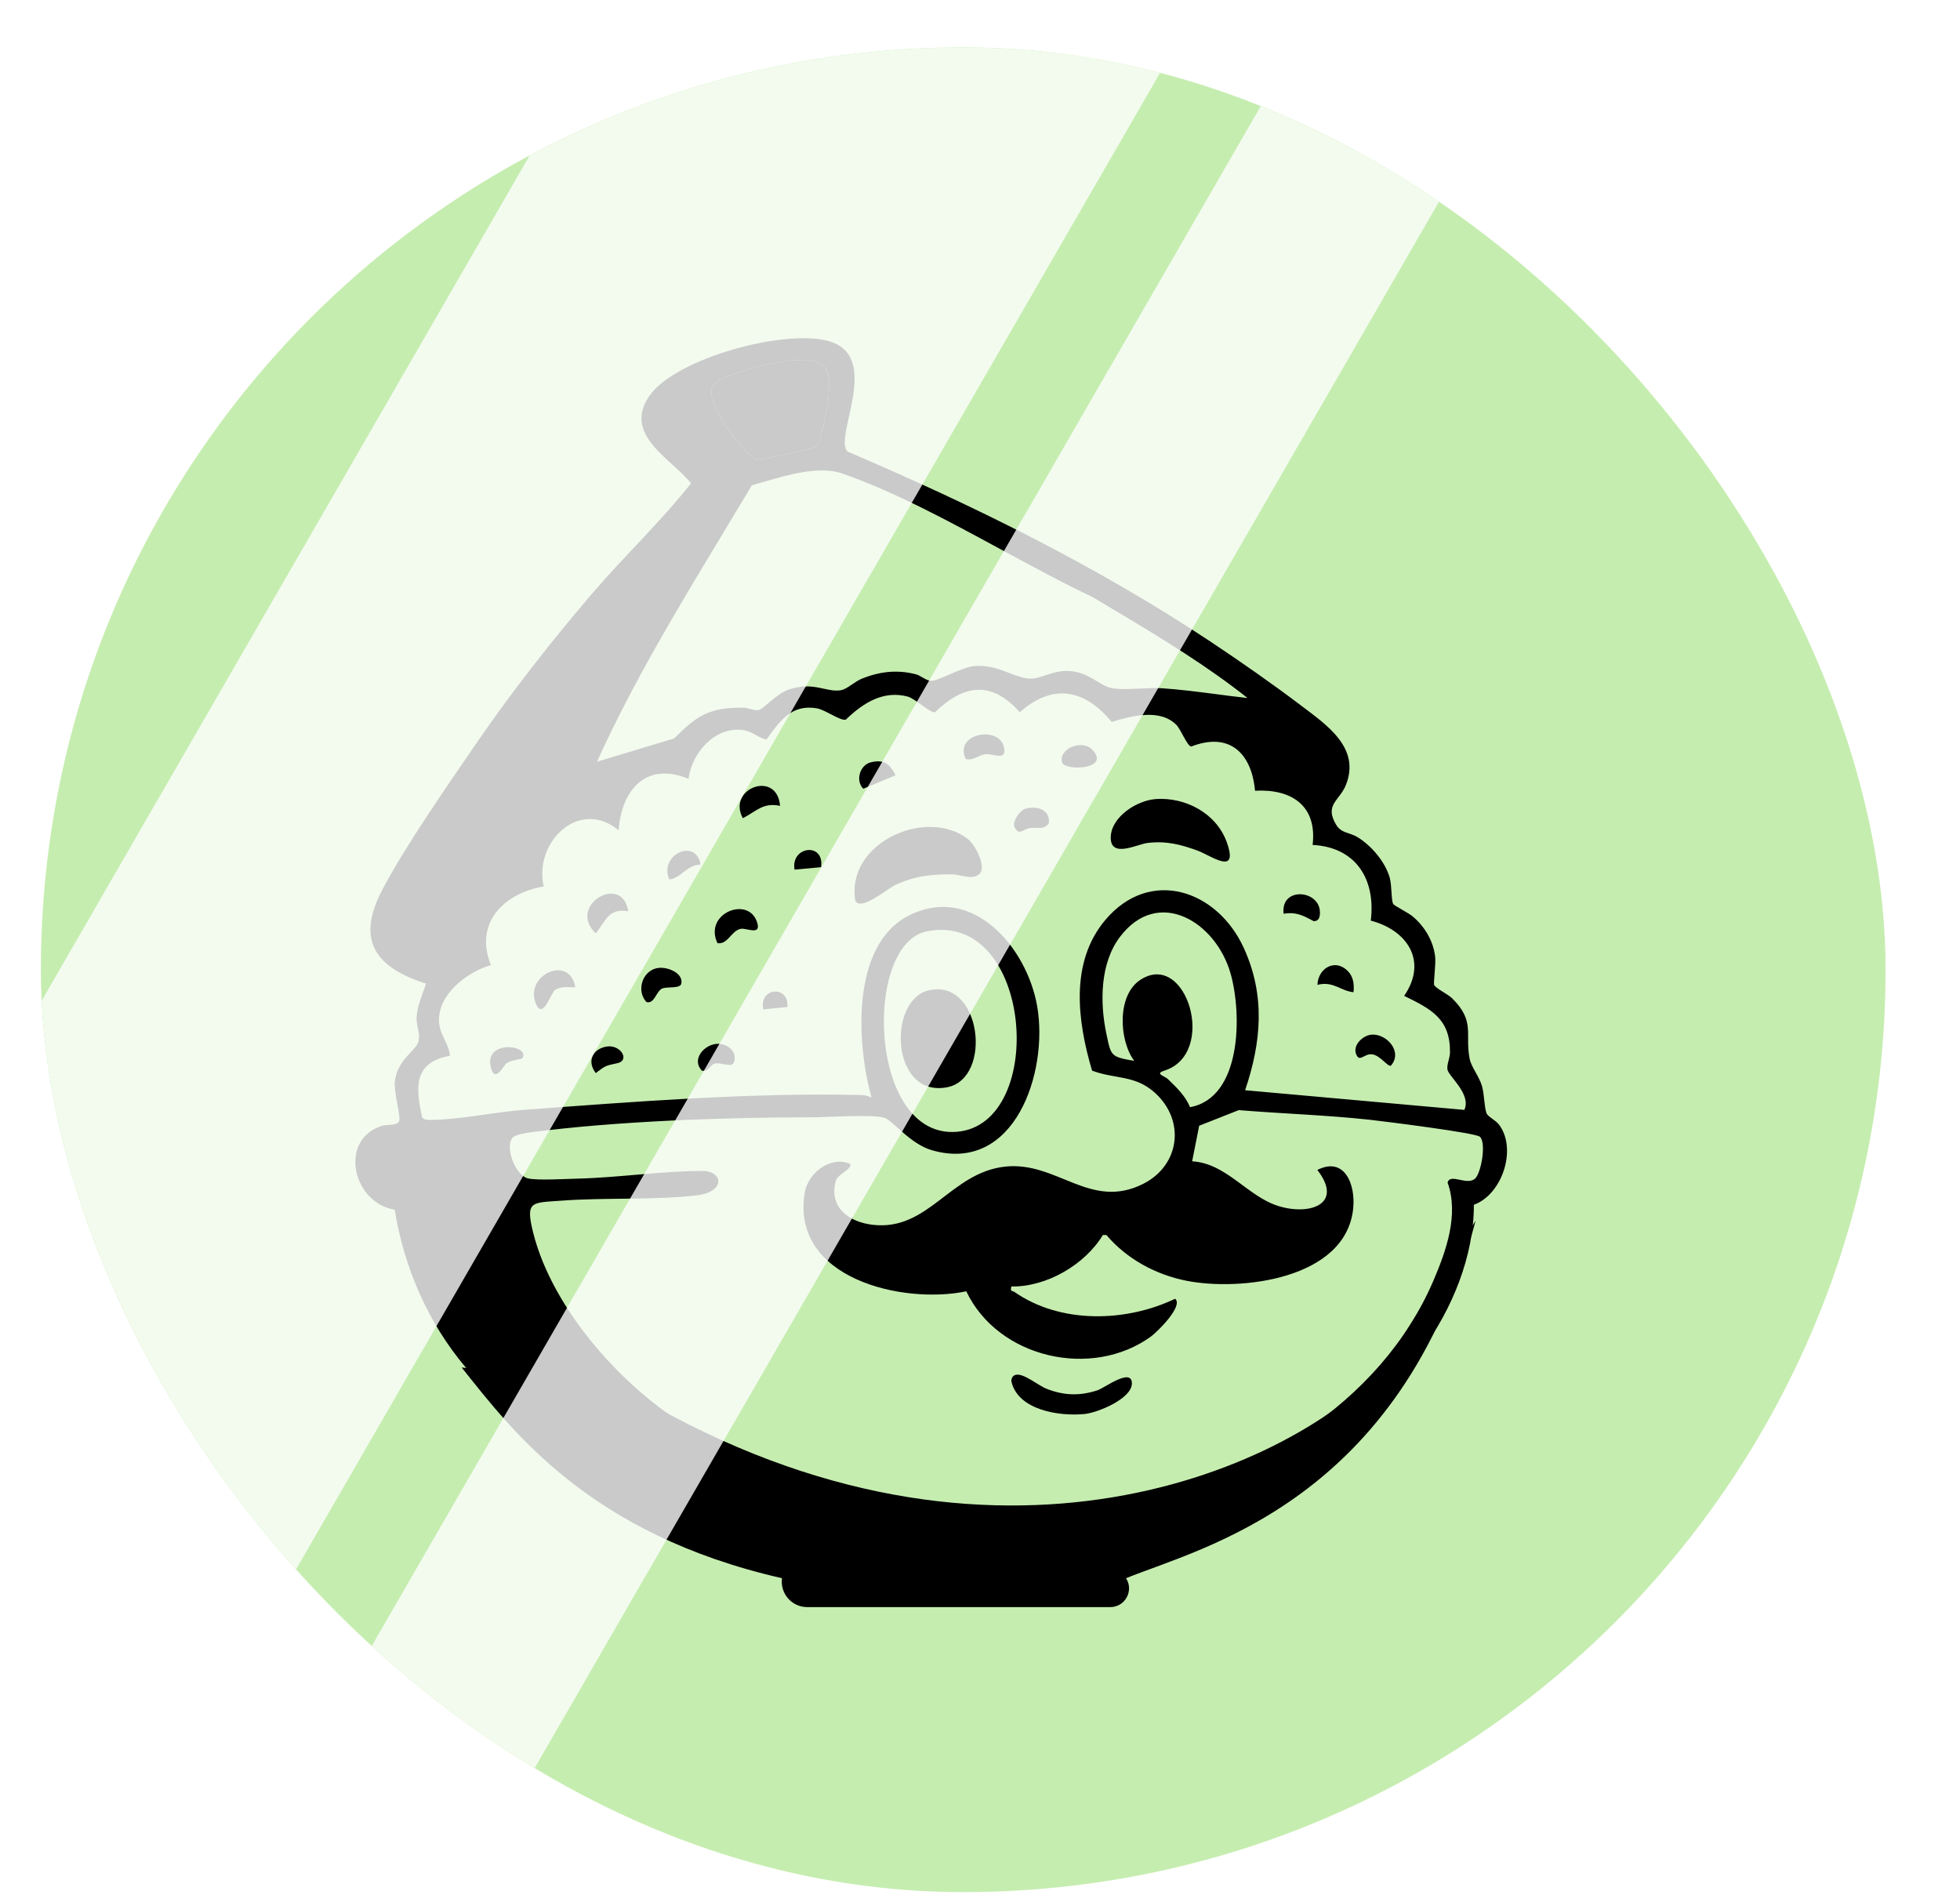 <svg width="34" height="33" viewBox="0 0 34 33" fill="none" xmlns="http://www.w3.org/2000/svg">
<g filter="url(#filter0_d_452_5615)">
<g clip-path="url(#clip0_452_5615)">
<rect x="2" width="32" height="32" rx="16" fill="#C6EDB0"/>
<path fill-rule="evenodd" clip-rule="evenodd" d="M9.369 22.898C9.514 23.07 10.179 23.655 10.226 23.77L10.501 23.863C10.834 23.688 11.945 23.948 12.3 23.922C12.507 23.907 12.805 24.128 12.956 24.267L14.531 24.983C14.771 25.142 15.327 25.165 15.532 25.303L16.745 25.578C17.104 25.661 17.696 25.526 17.82 25.951L18.417 25.748L19.003 25.769C19.195 26.08 19.841 26.657 19.881 27.001L20.307 26.841C20.357 26.701 20.937 25.704 21.02 25.632C21.062 25.597 21.321 25.512 21.342 25.535L21.883 25.392L22.697 25.113L24.017 24.43L24.947 23.842L25.314 23.366C25.296 23.301 25.33 23.295 25.355 23.259C25.491 23.058 25.785 22.83 25.958 22.597C26.478 21.895 26.862 20.964 26.858 20.077C27.348 19.901 27.612 19.112 27.296 18.689C27.233 18.605 27.1 18.551 27.077 18.487C27.038 18.381 27.04 18.159 26.998 18.015C26.952 17.858 26.812 17.681 26.786 17.55C26.698 17.111 26.889 16.901 26.483 16.497C26.407 16.421 26.201 16.328 26.168 16.262C26.156 16.237 26.2 15.892 26.187 15.777C26.156 15.5 26.002 15.245 25.793 15.072C25.722 15.013 25.478 14.89 25.459 14.859C25.424 14.799 25.436 14.545 25.4 14.409C25.324 14.131 25.08 13.848 24.842 13.701C24.706 13.617 24.558 13.635 24.469 13.485C24.26 13.132 24.53 13.071 24.64 12.79C24.893 12.147 24.302 11.752 23.865 11.42C23.371 11.045 22.802 10.649 22.285 10.305C20.321 9 18.155 7.934 15.993 7.011C15.746 6.765 16.586 5.389 15.694 5.103C14.951 4.866 12.999 5.386 12.549 6.055C12.097 6.727 12.937 7.134 13.279 7.562C12.746 8.235 12.106 8.838 11.543 9.497C10.873 10.281 10.175 11.169 9.591 12.019C9.082 12.76 8.328 13.842 7.921 14.616C7.454 15.505 7.822 15.967 8.681 16.241C8.622 16.429 8.52 16.642 8.517 16.843C8.514 16.981 8.589 17.11 8.547 17.252C8.499 17.412 8.177 17.564 8.14 17.946C8.123 18.112 8.24 18.538 8.218 18.617C8.191 18.712 8.013 18.679 7.926 18.705C7.157 18.937 7.403 20.045 8.138 20.162C8.298 21.166 8.718 22.127 9.369 22.898ZM14.132 5.627C14.396 5.538 14.79 5.447 15.065 5.428L15.065 5.427C15.675 5.387 15.71 5.577 15.653 6.154C15.642 6.269 15.53 6.798 15.485 6.876C15.458 6.921 15.444 6.926 15.412 6.937C15.405 6.94 15.397 6.943 15.387 6.947C15.303 6.981 14.441 7.164 14.392 7.152C14.159 6.956 13.932 6.676 13.786 6.406C13.498 5.878 13.604 5.806 14.132 5.627ZM20.242 9.534C20.344 9.595 20.447 9.656 20.549 9.718C20.6 9.748 20.651 9.779 20.702 9.809C21.468 10.267 22.235 10.734 22.93 11.285L22.93 11.286C22.744 11.266 22.558 11.242 22.372 11.217C22.063 11.178 21.754 11.137 21.446 11.117C21.334 11.109 21.202 11.115 21.07 11.122C20.89 11.131 20.709 11.14 20.571 11.114C20.49 11.099 20.412 11.051 20.326 10.999C20.201 10.922 20.057 10.835 19.858 10.819C19.689 10.805 19.556 10.85 19.434 10.89C19.336 10.923 19.245 10.953 19.149 10.949C19.036 10.944 18.923 10.9 18.801 10.853C18.624 10.785 18.429 10.71 18.187 10.733C18.073 10.744 17.908 10.815 17.759 10.879C17.622 10.938 17.497 10.992 17.438 10.988C17.39 10.985 17.343 10.958 17.295 10.93C17.255 10.907 17.215 10.883 17.172 10.873C16.849 10.791 16.542 10.827 16.232 10.955C16.183 10.976 16.13 11.011 16.078 11.046C16.008 11.094 15.938 11.141 15.878 11.151C15.778 11.168 15.684 11.147 15.582 11.125C15.418 11.089 15.231 11.048 14.957 11.146C14.856 11.183 14.748 11.268 14.656 11.344C14.643 11.355 14.63 11.366 14.618 11.377C14.549 11.435 14.492 11.483 14.458 11.492C14.412 11.505 14.357 11.491 14.302 11.476C14.26 11.465 14.217 11.454 14.177 11.454C13.597 11.451 13.386 11.586 12.984 11.988L11.647 12.391C12.264 11.029 13.038 9.746 13.81 8.467C13.985 8.177 14.16 7.887 14.333 7.597C14.395 7.58 14.46 7.56 14.529 7.54C14.967 7.412 15.508 7.253 15.909 7.394C16.82 7.715 17.743 8.215 18.65 8.707C19.188 8.999 19.721 9.288 20.242 9.534ZM21.953 12.129C22.61 11.871 23.002 12.233 23.062 12.896L23.062 12.895C23.686 12.86 24.142 13.146 24.061 13.835C24.804 13.873 25.159 14.421 25.07 15.148C25.7 15.312 26.063 15.848 25.649 16.453C26.115 16.682 26.449 16.848 26.444 17.433C26.443 17.533 26.388 17.637 26.399 17.726C26.414 17.848 26.819 18.153 26.693 18.431L22.89 18.09C23.172 17.254 23.244 16.448 22.868 15.624C22.408 14.615 21.241 14.219 20.466 15.135C19.845 15.871 19.981 16.893 20.235 17.75C20.64 17.902 20.978 17.822 21.323 18.132C21.859 18.615 21.759 19.394 21.12 19.715C20.206 20.174 19.629 19.323 18.736 19.414C17.78 19.512 17.403 20.534 16.436 20.425C16.025 20.38 15.656 20.125 15.793 19.652C15.823 19.549 16.093 19.445 16.035 19.367C15.699 19.223 15.307 19.524 15.251 19.866C15.003 21.362 16.959 21.808 18.053 21.578C18.608 22.743 20.234 23.104 21.256 22.363C21.362 22.286 21.825 21.834 21.676 21.707C20.824 22.116 19.686 22.146 18.889 21.589C18.852 21.563 18.812 21.596 18.835 21.494C19.443 21.506 20.111 21.117 20.423 20.601L20.484 20.602C20.84 21.02 21.343 21.291 21.877 21.396C22.803 21.578 24.631 21.374 24.764 20.149C24.81 19.732 24.62 19.232 24.143 19.473C24.601 20.066 24.016 20.263 23.481 20.103C22.932 19.939 22.575 19.358 21.971 19.323L22.093 18.706L22.779 18.435C23.532 18.497 24.289 18.52 25.041 18.601C25.273 18.627 26.895 18.828 26.964 18.898C27.078 19.009 26.982 19.531 26.88 19.622C26.736 19.751 26.45 19.523 26.402 19.691C26.601 20.246 26.379 20.874 26.156 21.394C25.228 23.558 22.951 24.879 20.741 25.284L20.063 26.426C19.925 26.45 19.304 25.452 19.088 25.383C17.097 25.317 15.036 24.983 13.29 23.968C12.125 23.29 10.875 21.905 10.539 20.557C10.4 20 10.517 20.044 11.041 20.005C11.796 19.949 12.634 19.999 13.375 19.914C13.876 19.857 13.848 19.489 13.464 19.49C12.751 19.493 12.012 19.607 11.293 19.624C11.078 19.629 10.643 19.657 10.456 19.621C10.238 19.579 10.043 19.085 10.18 18.916C10.227 18.858 10.422 18.829 10.503 18.819C12.007 18.625 13.835 18.561 15.344 18.56C15.625 18.56 16.422 18.504 16.632 18.567C16.767 18.607 17.08 19.023 17.457 19.131C18.894 19.544 19.481 17.776 19.283 16.634C19.106 15.611 18.157 14.497 17.051 15.063C16.048 15.575 16.15 17.293 16.41 18.218C16.348 18.187 16.296 18.175 16.225 18.173C14.361 18.126 12.243 18.292 10.372 18.431C9.87 18.469 9.271 18.599 8.784 18.604C8.729 18.605 8.647 18.61 8.614 18.561C8.495 18.028 8.471 17.604 9.096 17.493C9.077 17.273 8.92 17.135 8.907 16.901C8.882 16.425 9.4 16.037 9.807 15.918C9.507 15.184 10.045 14.667 10.723 14.556C10.545 13.786 11.342 13.014 12.022 13.581C12.075 12.866 12.508 12.387 13.234 12.688C13.295 12.233 13.691 11.783 14.171 11.841C14.34 11.861 14.433 11.977 14.587 12.005C14.817 11.687 15.018 11.39 15.46 11.465C15.605 11.489 15.869 11.687 15.963 11.662C16.258 11.377 16.611 11.147 17.039 11.262C17.166 11.296 17.426 11.551 17.512 11.533C18.005 11.047 18.498 10.983 18.981 11.533C19.555 11.026 20.106 11.132 20.575 11.702C20.914 11.597 21.412 11.464 21.698 11.753C21.774 11.83 21.882 12.112 21.953 12.129ZM22.639 16.07C22.837 16.772 22.832 18.22 21.934 18.384L21.934 18.384C21.858 18.195 21.709 18.05 21.566 17.912C21.561 17.907 21.557 17.902 21.552 17.898C21.536 17.882 21.51 17.868 21.484 17.854C21.421 17.82 21.364 17.79 21.487 17.751C22.419 17.461 21.875 15.646 21.07 16.177C20.663 16.446 20.702 17.223 20.966 17.581C20.568 17.511 20.565 17.497 20.493 17.156C20.491 17.143 20.488 17.128 20.484 17.114C20.369 16.57 20.372 15.892 20.716 15.434C21.381 14.551 22.386 15.169 22.639 16.07ZM17.361 15.336C16.26 15.564 16.356 18.937 17.889 18.811C19.469 18.682 19.209 14.954 17.361 15.336Z" fill="black"/>
<path fill-rule="evenodd" clip-rule="evenodd" d="M15.065 5.428C14.79 5.447 14.396 5.538 14.132 5.627C13.604 5.806 13.498 5.878 13.786 6.406C13.932 6.676 14.159 6.956 14.392 7.152C14.441 7.164 15.303 6.981 15.387 6.947C15.397 6.943 15.405 6.94 15.412 6.937C15.444 6.926 15.458 6.921 15.485 6.876C15.53 6.798 15.642 6.269 15.653 6.154C15.71 5.577 15.675 5.387 15.065 5.427L15.065 5.428Z" fill="black"/>
<path d="M14.856 26.555C11.524 25.794 10.185 24.01 9.299 22.899L12.077 23.239C18.293 27.056 23.591 24.722 25.289 22.899L26.889 20.352C25.59 25.231 22.132 26.023 20.824 26.555C20.964 26.771 20.808 27.056 20.552 27.056H17.968H15.293C15.026 27.056 14.82 26.82 14.856 26.555Z" fill="black"/>
<path d="M14.823 13.157C14.526 13.094 14.411 13.252 14.177 13.371C13.895 12.856 14.77 12.524 14.823 13.157Z" fill="black"/>
<path d="M18.282 14.337C18.163 14.453 17.949 14.346 17.813 14.346C17.438 14.344 17.167 14.37 16.821 14.53C16.682 14.594 16.198 15.012 16.125 14.788C15.977 13.787 17.366 13.177 18.081 13.733C18.21 13.834 18.408 14.215 18.282 14.338V14.337Z" fill="black"/>
<path d="M21.335 13.039C21.855 13.002 22.395 13.285 22.575 13.796C22.781 14.384 22.295 14.017 22.064 13.933C21.767 13.825 21.523 13.763 21.201 13.8C21.016 13.821 20.548 14.077 20.559 13.697C20.57 13.341 21.019 13.062 21.335 13.04V13.039Z" fill="black"/>
<path d="M18.904 23.029C19.039 22.985 19.301 23.214 19.451 23.271C19.75 23.387 20.025 23.396 20.332 23.294C20.449 23.255 20.921 22.898 20.926 23.172C20.93 23.442 20.329 23.683 20.11 23.706C19.668 23.751 18.941 23.641 18.834 23.133C18.837 23.085 18.856 23.045 18.904 23.029H18.904Z" fill="black"/>
<path d="M13.737 15.539C13.487 15.016 14.296 14.701 14.43 15.196C14.486 15.407 14.241 15.273 14.143 15.29C13.976 15.32 13.92 15.566 13.737 15.539Z" fill="black"/>
<path d="M12.19 14.986C11.845 14.925 11.801 15.152 11.626 15.368C11.118 14.896 12.081 14.31 12.19 14.986Z" fill="black"/>
<path d="M11.271 16.304C11.155 16.306 11.025 16.282 10.92 16.351C10.848 16.398 10.71 16.88 10.588 16.592C10.378 16.094 11.171 15.725 11.271 16.304H11.271Z" fill="black"/>
<path d="M12.68 15.974C12.854 15.933 13.148 16.055 13.11 16.24C13.09 16.334 12.864 16.287 12.775 16.327C12.675 16.371 12.643 16.601 12.504 16.56C12.328 16.366 12.429 16.032 12.679 15.974L12.68 15.974Z" fill="black"/>
<path d="M25.09 17.125C25.351 17.111 25.63 17.427 25.417 17.666C25.359 17.678 25.238 17.495 25.105 17.469C24.973 17.442 24.89 17.592 24.832 17.497C24.727 17.328 24.927 17.134 25.09 17.125Z" fill="black"/>
<path d="M18.045 12.345C17.833 11.903 18.603 11.762 18.702 12.123C18.776 12.391 18.527 12.252 18.396 12.26C18.272 12.269 18.177 12.379 18.045 12.345Z" fill="black"/>
<path d="M23.558 15.029C23.498 14.553 24.19 14.609 24.188 15.009C24.188 15.084 24.172 15.156 24.082 15.158C23.899 15.061 23.777 14.992 23.558 15.029H23.558Z" fill="black"/>
<path d="M13.685 17.291C13.873 17.254 14.084 17.395 14.026 17.596C13.992 17.717 13.8 17.595 13.683 17.63C13.611 17.652 13.573 17.778 13.466 17.75C13.293 17.569 13.477 17.331 13.685 17.291V17.291Z" fill="black"/>
<path d="M24.672 16.023C24.77 16.123 24.784 16.254 24.77 16.39C24.541 16.366 24.419 16.192 24.144 16.262C24.157 15.969 24.453 15.799 24.672 16.023Z" fill="black"/>
<path d="M16.399 12.401C16.631 12.347 16.724 12.43 16.828 12.626L16.266 12.86C16.125 12.718 16.208 12.446 16.399 12.401Z" fill="black"/>
<path d="M19.074 13.209C19.271 13.149 19.51 13.216 19.486 13.455C19.405 13.584 19.269 13.523 19.151 13.543C19.025 13.563 18.969 13.693 18.883 13.51C18.859 13.419 18.984 13.236 19.074 13.209Z" fill="black"/>
<path d="M20.245 12.189C20.561 12.53 19.762 12.553 19.716 12.408C19.642 12.179 20.053 11.983 20.245 12.189Z" fill="black"/>
<path d="M13.444 14.177C13.206 14.176 13.104 14.416 12.901 14.433C12.715 14.005 13.365 13.703 13.444 14.177Z" fill="black"/>
<path d="M11.804 17.334C12.053 17.285 12.228 17.572 12 17.621C11.807 17.663 11.795 17.659 11.627 17.793C11.47 17.594 11.565 17.381 11.803 17.334H11.804Z" fill="black"/>
<path d="M10.351 17.538C10.264 17.563 10.153 17.57 10.078 17.622C10.03 17.654 9.888 17.959 9.814 17.723C9.651 17.199 10.508 17.297 10.351 17.538Z" fill="black"/>
<path d="M15.534 14.221L15.074 14.263C15.002 13.858 15.597 13.779 15.534 14.221Z" fill="black"/>
<path d="M14.949 16.645L14.531 16.688C14.452 16.302 14.984 16.264 14.949 16.645Z" fill="black"/>
<path d="M17.402 16.357C18.316 16.144 18.518 17.889 17.718 18.039C16.741 18.223 16.683 16.524 17.402 16.357Z" fill="black"/>
<g style="mix-blend-mode:overlay" opacity="0.79">
<rect x="16.917" y="-9.275" width="8.753" height="49.7" transform="rotate(30 16.917 -9.275)" fill="white"/>
</g>
<g style="mix-blend-mode:overlay" opacity="0.79">
<rect x="29.105" y="-9.275" width="3.506" height="49.7" transform="rotate(30 29.105 -9.275)" fill="white"/>
</g>
</g>
</g>
<defs>
<filter id="filter0_d_452_5615" x="0.709" y="0" width="33.291" height="32.822" filterUnits="userSpaceOnUse" color-interpolation-filters="sRGB">
<feFlood flood-opacity="0" result="BackgroundImageFix"/>
<feColorMatrix in="SourceAlpha" type="matrix" values="0 0 0 0 0 0 0 0 0 0 0 0 0 0 0 0 0 0 127 0" result="hardAlpha"/>
<feOffset dx="-1.291" dy="0.822"/>
<feComposite in2="hardAlpha" operator="out"/>
<feColorMatrix type="matrix" values="0 0 0 0 0.48 0 0 0 0 0.84 0 0 0 0 0.28 0 0 0 1 0"/>
<feBlend mode="normal" in2="BackgroundImageFix" result="effect1_dropShadow_452_5615"/>
<feBlend mode="normal" in="SourceGraphic" in2="effect1_dropShadow_452_5615" result="shape"/>
</filter>
<clipPath id="clip0_452_5615">
<rect x="2" width="32" height="32" rx="16" fill="white"/>
</clipPath>
</defs>
</svg>
